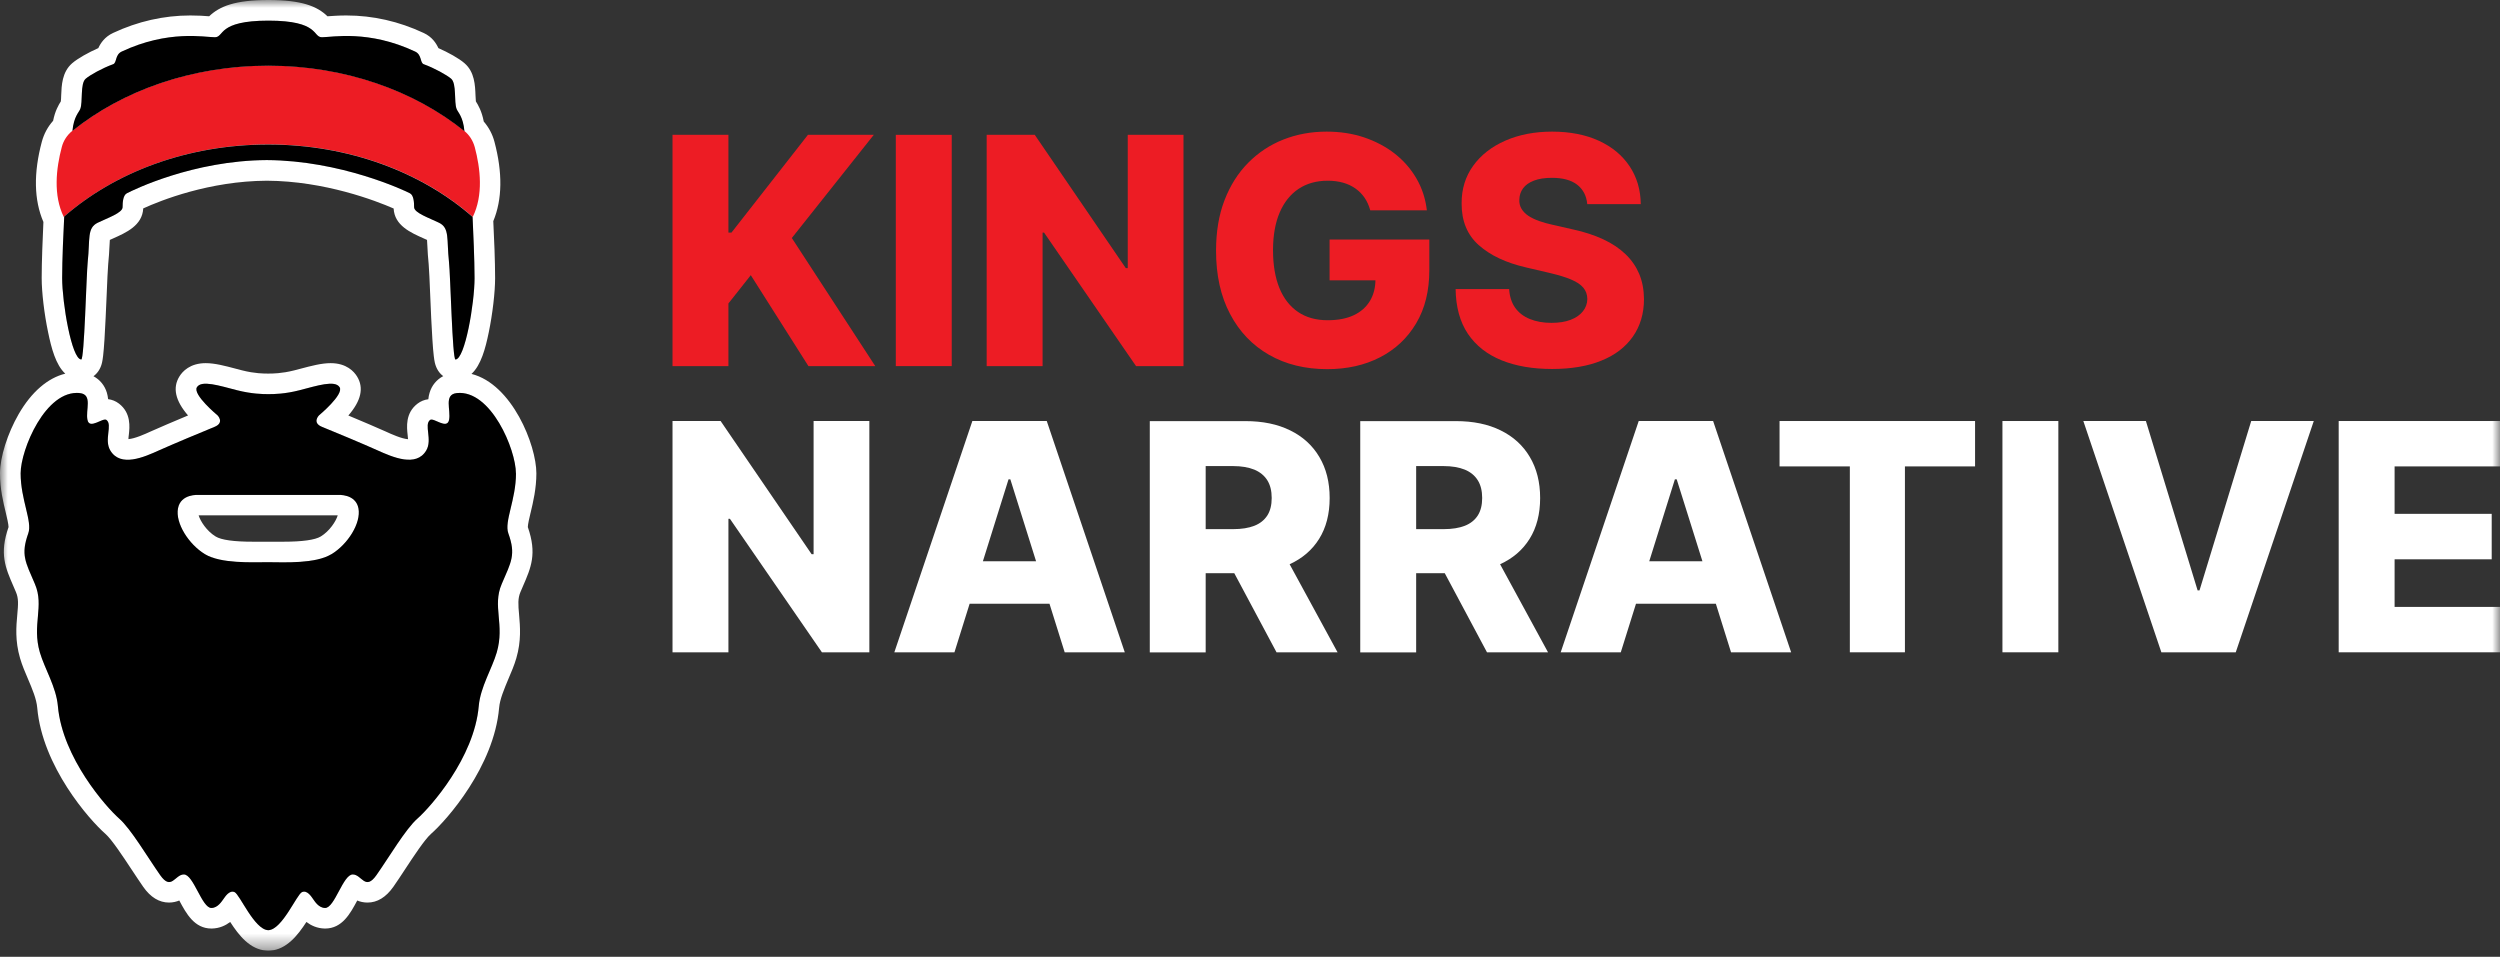 <svg width="162" height="62" viewBox="0 0 162 62" fill="none" xmlns="http://www.w3.org/2000/svg">
<rect x="0" y="0" width="162" height="62" fill="#333333" stroke="none"/>
<g clip-path="url(#clip0_106_2534)">
<path d="M43.579 23.724V8.737H47.202V15.072H47.399L52.354 8.737H56.621L51.31 15.423L56.717 23.724H52.386L48.651 17.831L47.202 19.664V23.724H43.579Z" fill="#ED1C24"/>
<path d="M61.672 8.737H58.049V23.724H61.672V8.737Z" fill="#ED1C24"/>
<path d="M76.69 8.737V23.724H73.616L67.655 15.072H67.559V23.724H63.936V8.737H67.053L72.95 17.373H73.078V8.737H76.69Z" fill="#ED1C24"/>
<mask id="mask0_106_2534" style="mask-type:luminance" maskUnits="userSpaceOnUse" x="0" y="0" width="162" height="62">
<path d="M162 0H0V61.608H162V0Z" fill="white"/>
</mask>
<g mask="url(#mask0_106_2534)">
<path d="M88.794 13.633C88.709 13.324 88.587 13.052 88.427 12.818C88.267 12.584 88.07 12.381 87.835 12.216C87.601 12.051 87.335 11.923 87.031 11.838C86.727 11.752 86.397 11.71 86.035 11.71C85.31 11.71 84.681 11.886 84.149 12.237C83.621 12.589 83.211 13.1 82.923 13.772C82.636 14.443 82.492 15.258 82.492 16.212C82.492 17.165 82.63 17.991 82.907 18.668C83.184 19.344 83.589 19.861 84.117 20.218C84.644 20.575 85.283 20.751 86.035 20.751C86.701 20.751 87.26 20.644 87.723 20.426C88.187 20.207 88.533 19.898 88.773 19.499C89.013 19.099 89.13 18.63 89.13 18.087L89.801 18.167H86.157V15.524H92.62V17.506C92.62 18.849 92.337 19.994 91.767 20.953C91.197 21.912 90.419 22.642 89.423 23.154C88.432 23.665 87.292 23.921 86.003 23.921C84.575 23.921 83.318 23.612 82.236 22.994C81.155 22.376 80.308 21.491 79.706 20.34C79.098 19.19 78.8 17.826 78.8 16.249C78.8 15.018 78.981 13.926 79.349 12.973C79.716 12.019 80.228 11.209 80.883 10.549C81.538 9.888 82.3 9.382 83.168 9.041C84.031 8.7 84.969 8.529 85.965 8.529C86.834 8.529 87.644 8.652 88.389 8.902C89.135 9.153 89.801 9.504 90.382 9.957C90.957 10.41 91.431 10.948 91.788 11.571C92.151 12.195 92.374 12.882 92.46 13.628H88.794V13.633Z" fill="#ED1C24"/>
<path d="M102.854 13.228C102.806 12.69 102.587 12.275 102.204 11.971C101.82 11.673 101.277 11.523 100.568 11.523C100.099 11.523 99.71 11.582 99.396 11.705C99.082 11.827 98.847 11.992 98.693 12.205C98.538 12.418 98.458 12.658 98.453 12.935C98.442 13.159 98.49 13.356 98.592 13.527C98.693 13.697 98.837 13.846 99.028 13.979C99.22 14.107 99.455 14.219 99.726 14.32C99.998 14.416 100.307 14.502 100.648 14.576L101.937 14.869C102.678 15.029 103.333 15.247 103.903 15.514C104.473 15.78 104.947 16.1 105.336 16.473C105.725 16.846 106.018 17.272 106.221 17.751C106.423 18.236 106.524 18.774 106.53 19.376C106.53 20.325 106.285 21.134 105.81 21.811C105.336 22.488 104.66 23.01 103.775 23.367C102.891 23.729 101.82 23.91 100.573 23.91C99.327 23.91 98.229 23.724 97.297 23.345C96.365 22.967 95.64 22.397 95.123 21.635C94.607 20.868 94.34 19.898 94.324 18.732H97.792C97.824 19.216 97.952 19.616 98.181 19.941C98.41 20.261 98.725 20.506 99.13 20.671C99.535 20.836 99.998 20.921 100.531 20.921C101.021 20.921 101.436 20.857 101.777 20.724C102.124 20.591 102.385 20.41 102.571 20.175C102.758 19.941 102.854 19.675 102.859 19.371C102.854 19.089 102.768 18.843 102.598 18.641C102.427 18.439 102.166 18.263 101.809 18.114C101.458 17.964 101.005 17.826 100.462 17.698L98.895 17.331C97.595 17.032 96.578 16.553 95.827 15.887C95.075 15.221 94.708 14.32 94.713 13.18C94.708 12.253 94.958 11.444 95.459 10.746C95.96 10.048 96.658 9.504 97.542 9.115C98.432 8.726 99.444 8.529 100.579 8.529C101.714 8.529 102.747 8.726 103.605 9.121C104.463 9.515 105.123 10.064 105.597 10.772C106.071 11.481 106.311 12.301 106.322 13.228H102.854Z" fill="#ED1C24"/>
<path d="M56.334 27.282V42.269H53.26L47.298 33.617H47.202V42.269H43.579V27.282H46.696L52.594 35.913H52.721V27.282H56.334Z" fill="white"/>
<path d="M68.992 42.269H72.886L67.83 27.282H63.009L57.953 42.269H61.848L62.833 39.12H68.006L68.992 42.269ZM63.691 36.371L65.353 31.06H65.47L67.138 36.371H63.691Z" fill="white"/>
<path d="M82.721 42.269H86.674L83.568 36.563C84.394 36.185 85.033 35.636 85.48 34.917C85.933 34.192 86.162 33.308 86.162 32.274C86.162 31.241 85.939 30.362 85.496 29.616C85.054 28.865 84.42 28.289 83.605 27.89C82.785 27.485 81.82 27.288 80.696 27.288H74.506V42.274H78.128V37.144H79.982L82.721 42.274V42.269ZM78.123 30.202H79.908C80.451 30.202 80.904 30.282 81.277 30.431C81.644 30.585 81.927 30.814 82.119 31.118C82.311 31.422 82.406 31.805 82.406 32.269C82.406 32.732 82.311 33.111 82.119 33.409C81.927 33.702 81.65 33.926 81.282 34.07C80.915 34.214 80.457 34.288 79.913 34.288H78.128V30.207L78.123 30.202Z" fill="white"/>
<path d="M96.359 42.269H100.312L97.206 36.563C98.032 36.185 98.671 35.636 99.119 34.917C99.572 34.192 99.801 33.308 99.801 32.274C99.801 31.241 99.577 30.362 99.135 29.616C98.693 28.865 98.059 28.289 97.244 27.89C96.429 27.485 95.459 27.288 94.335 27.288H88.144V42.274H91.767V37.144H93.621L96.359 42.274V42.269ZM91.762 30.202H93.546C94.09 30.202 94.543 30.282 94.916 30.431C95.288 30.585 95.566 30.814 95.757 31.118C95.949 31.422 96.045 31.805 96.045 32.269C96.045 32.732 95.949 33.111 95.757 33.409C95.566 33.702 95.288 33.926 94.921 34.07C94.553 34.214 94.095 34.288 93.552 34.288H91.767V30.207L91.762 30.202Z" fill="white"/>
<path d="M112.171 42.269H116.066L111.01 27.282H106.189L101.133 42.269H105.027L106.013 39.12H111.186L112.171 42.269ZM106.871 36.371L108.533 31.06H108.65L110.318 36.371H106.871Z" fill="white"/>
<path d="M115.315 30.223V27.282H127.984V30.223H123.439V42.269H119.87V30.223H115.315Z" fill="white"/>
<path d="M133.381 27.282H129.758V42.269H133.381V27.282Z" fill="white"/>
<path d="M139.054 27.282L142.405 38.257H142.528L145.879 27.282H149.933L144.877 42.269H140.056L135 27.282H139.054Z" fill="white"/>
<path d="M151.547 42.269V27.282H162V30.223H155.17V33.297H161.462V36.243H155.17V39.328H162V42.269H151.547Z" fill="white"/>
<path d="M34.384 33.223C34.549 32.525 34.757 31.662 34.757 30.671C34.757 28.843 33.185 24.896 30.553 24.23C31.172 23.66 31.459 22.573 31.672 21.534C31.917 20.346 32.083 18.934 32.083 18.023C32.083 16.952 32.019 15.365 31.965 14.331C32.551 12.919 32.573 11.188 32.04 9.185C31.912 8.695 31.672 8.252 31.347 7.874C31.219 7.198 30.985 6.809 30.836 6.569C30.825 6.468 30.82 6.313 30.814 6.201C30.788 5.519 30.756 4.667 30.106 4.102C29.738 3.777 29.035 3.394 28.407 3.117C28.263 2.797 27.996 2.387 27.453 2.136C25.849 1.385 24.166 1.002 22.445 1.002C21.944 1.002 21.534 1.034 21.22 1.055C20.559 0.41 19.563 0 17.394 0C15.226 0 14.23 0.41 13.553 1.055C13.244 1.028 12.834 1.002 12.333 1.002C10.613 1.002 8.929 1.385 7.325 2.136C6.787 2.387 6.516 2.797 6.372 3.117C5.743 3.394 5.04 3.783 4.672 4.102C4.022 4.672 3.99 5.519 3.964 6.201C3.964 6.313 3.953 6.473 3.942 6.569C3.799 6.798 3.569 7.182 3.442 7.826C3.095 8.215 2.85 8.673 2.712 9.179C2.168 11.214 2.2 12.962 2.813 14.384C2.765 15.423 2.701 16.968 2.701 18.018C2.701 18.929 2.866 20.335 3.117 21.529C3.33 22.562 3.612 23.644 4.23 24.214C3.095 24.491 2.04 25.396 1.209 26.835C0.49 28.081 0 29.621 0 30.665C0 31.71 0.208 32.519 0.373 33.217C0.453 33.542 0.554 33.984 0.554 34.155C-0.048 35.881 0.341 36.771 0.874 37.996C0.927 38.113 0.98 38.236 1.034 38.369C1.209 38.774 1.183 39.152 1.119 39.845C1.05 40.591 0.97 41.523 1.3 42.652C1.433 43.111 1.63 43.569 1.817 44.005C2.088 44.639 2.365 45.295 2.413 45.865C2.744 49.669 5.791 53.126 6.835 54.037C7.245 54.4 7.975 55.508 8.513 56.323C8.785 56.733 9.041 57.122 9.281 57.468C9.755 58.145 10.319 58.486 10.953 58.486C11.209 58.486 11.433 58.427 11.619 58.353C11.625 58.363 11.63 58.374 11.635 58.385C12.062 59.178 12.589 60.169 13.697 60.169H13.729C14.23 60.159 14.624 59.967 14.917 59.743C15.487 60.627 16.201 61.523 17.261 61.602C17.293 61.602 17.32 61.602 17.352 61.608H17.363H17.384H17.421C17.453 61.608 17.48 61.608 17.512 61.602C18.567 61.523 19.28 60.627 19.856 59.743C20.149 59.967 20.543 60.159 21.044 60.169H21.055H21.07C22.179 60.169 22.706 59.178 23.132 58.385C23.137 58.374 23.143 58.363 23.148 58.353C23.335 58.432 23.558 58.486 23.814 58.486C24.448 58.486 25.008 58.145 25.487 57.468C25.727 57.122 25.988 56.733 26.254 56.323C26.787 55.513 27.517 54.4 27.927 54.037C28.966 53.126 32.013 49.669 32.343 45.865C32.392 45.3 32.674 44.645 32.94 44.005C33.127 43.569 33.324 43.111 33.457 42.652C33.787 41.523 33.702 40.591 33.638 39.845C33.574 39.157 33.553 38.774 33.723 38.369C33.782 38.236 33.835 38.113 33.883 37.996C34.416 36.771 34.805 35.881 34.203 34.155C34.203 33.984 34.304 33.542 34.384 33.217M21.481 35.908C21.395 35.961 21.299 36.004 21.198 36.046C21.299 36.004 21.39 35.956 21.481 35.908ZM22.786 56.674C22.786 56.674 22.754 56.674 22.733 56.685C22.749 56.68 22.77 56.68 22.786 56.674ZM22.669 56.722C22.669 56.722 22.637 56.738 22.615 56.754C22.631 56.738 22.647 56.733 22.669 56.722ZM22.552 56.818C22.552 56.818 22.52 56.845 22.504 56.861C22.52 56.845 22.535 56.834 22.552 56.818ZM22.434 56.952C22.434 56.952 22.408 56.983 22.397 56.999C22.408 56.983 22.424 56.968 22.434 56.952ZM22.061 57.548C22.045 57.575 22.035 57.601 22.019 57.633C22.035 57.607 22.051 57.58 22.061 57.548ZM21.806 58.028C21.784 58.07 21.758 58.113 21.736 58.15C21.758 58.108 21.784 58.07 21.806 58.028ZM21.683 58.235C21.662 58.267 21.646 58.305 21.625 58.337C21.646 58.305 21.662 58.273 21.683 58.235ZM21.577 58.411C21.555 58.443 21.539 58.47 21.518 58.502C21.539 58.475 21.555 58.443 21.577 58.411ZM12.253 56.861C12.253 56.861 12.216 56.824 12.2 56.808C12.216 56.824 12.237 56.84 12.253 56.861ZM12.142 56.754C12.142 56.754 12.104 56.733 12.088 56.722C12.11 56.733 12.126 56.744 12.142 56.754ZM12.024 56.685C12.024 56.685 11.987 56.68 11.971 56.674C11.987 56.674 12.008 56.674 12.024 56.685ZM26.563 12.53C26.803 12.653 26.835 13.085 26.835 13.441C26.851 13.804 27.805 14.129 28.444 14.438C29.152 14.779 28.934 15.487 29.094 16.974C29.115 17.155 29.131 17.544 29.158 18.034C29.136 17.538 29.115 17.155 29.094 16.974C28.934 15.487 29.152 14.784 28.444 14.438C27.805 14.129 26.851 13.804 26.835 13.441C26.835 13.079 26.803 12.653 26.563 12.53ZM29.094 27.208C29.232 26.563 28.732 25.556 29.595 25.466C29.658 25.46 29.717 25.455 29.781 25.455C29.781 25.455 29.786 25.455 29.792 25.455C29.728 25.455 29.664 25.455 29.595 25.466C28.732 25.556 29.227 26.563 29.094 27.208ZM27.863 27.208C27.879 27.197 27.895 27.192 27.911 27.186C27.895 27.186 27.879 27.197 27.863 27.208ZM17.799 35.103C17.661 35.103 17.533 35.103 17.41 35.103H17.363C17.24 35.103 17.107 35.103 16.963 35.103C16.787 35.103 16.601 35.103 16.398 35.103C15.157 35.103 14.336 34.991 13.969 34.762C13.393 34.411 12.983 33.771 12.871 33.393H21.886C21.774 33.771 21.363 34.411 20.788 34.762C20.421 34.986 19.6 35.103 18.359 35.103C18.162 35.103 17.975 35.103 17.799 35.103ZM18.082 36.435C18.007 36.435 17.938 36.435 17.863 36.435C17.933 36.435 18.007 36.435 18.082 36.435ZM12.189 26.92C11.321 27.282 10.287 27.725 9.776 27.954C9.408 28.124 8.732 28.428 8.322 28.454C8.322 28.364 8.338 28.252 8.348 28.172C8.402 27.682 8.508 26.766 7.709 26.153C7.501 25.993 7.261 25.897 7.006 25.865C6.99 25.727 6.968 25.588 6.926 25.45C6.782 24.97 6.473 24.603 6.057 24.379C6.302 24.198 6.516 23.915 6.611 23.5C6.638 23.383 6.659 23.244 6.681 23.063C6.713 22.807 6.739 22.45 6.771 21.982C6.825 21.15 6.867 20.09 6.91 19.152C6.947 18.279 6.984 17.373 7.011 17.117C7.059 16.68 7.075 16.308 7.091 16.009C7.096 15.855 7.107 15.679 7.118 15.546C7.182 15.514 7.251 15.487 7.32 15.455C8.167 15.077 9.227 14.614 9.281 13.505C10.41 12.989 13.553 11.731 17.293 11.71C21.044 11.731 24.352 13.005 25.508 13.511C25.562 14.614 26.616 15.077 27.469 15.455C27.538 15.487 27.607 15.514 27.671 15.546C27.682 15.679 27.693 15.855 27.698 16.009C27.714 16.308 27.73 16.68 27.778 17.117C27.805 17.373 27.842 18.273 27.879 19.152C27.916 20.09 27.964 21.15 28.018 21.982C28.049 22.456 28.076 22.807 28.108 23.063C28.129 23.244 28.151 23.383 28.177 23.5C28.273 23.91 28.476 24.192 28.721 24.373C28.295 24.597 27.98 24.97 27.836 25.455C27.794 25.593 27.767 25.737 27.756 25.871C27.501 25.902 27.261 25.998 27.053 26.158C26.254 26.771 26.361 27.687 26.414 28.177C26.425 28.263 26.435 28.375 26.441 28.46C26.03 28.433 25.354 28.129 24.986 27.959C24.48 27.73 23.441 27.288 22.573 26.925C23.404 25.966 23.59 25.13 23.137 24.395C22.94 24.075 22.456 23.532 21.427 23.532C20.836 23.532 20.175 23.708 19.472 23.894C19.334 23.931 19.201 23.969 19.062 24.001C18.241 24.208 17.655 24.208 17.378 24.208C17.101 24.208 16.515 24.208 15.695 24.001C15.556 23.963 15.418 23.931 15.285 23.894C14.582 23.708 13.921 23.532 13.329 23.532C12.307 23.532 11.822 24.075 11.625 24.395C11.172 25.13 11.358 25.966 12.189 26.925M19.392 25.285C19.483 25.263 19.573 25.237 19.664 25.215C19.573 25.242 19.483 25.263 19.392 25.285ZM21.401 24.864C21.401 24.864 21.422 24.864 21.433 24.864C21.443 24.864 21.449 24.864 21.459 24.864C21.438 24.864 21.422 24.864 21.406 24.864M21.593 24.869C21.593 24.869 21.614 24.869 21.625 24.869C21.614 24.869 21.603 24.869 21.593 24.869ZM21.768 24.906C21.768 24.906 21.79 24.917 21.8 24.922C21.79 24.922 21.779 24.912 21.768 24.906ZM21.891 24.97C21.891 24.97 21.912 24.986 21.923 24.991C21.912 24.981 21.901 24.976 21.891 24.97ZM20.964 24.906C20.964 24.906 20.996 24.901 21.012 24.896C20.996 24.896 20.98 24.901 20.964 24.906ZM21.209 24.869C21.209 24.869 21.241 24.869 21.257 24.869C21.241 24.869 21.225 24.869 21.209 24.869ZM20.479 25.008C20.479 25.008 20.522 24.997 20.543 24.991C20.522 24.997 20.5 25.002 20.479 25.008ZM20.245 25.066C20.245 25.066 20.218 25.071 20.202 25.077C20.218 25.077 20.229 25.066 20.245 25.066ZM19.978 25.13C19.936 25.141 19.888 25.151 19.845 25.167C19.888 25.157 19.936 25.146 19.978 25.13ZM12.871 24.97C12.871 24.97 12.85 24.986 12.839 24.991C12.85 24.981 12.861 24.976 12.871 24.97ZM13.329 24.858C13.329 24.858 13.351 24.858 13.361 24.858C13.34 24.858 13.324 24.858 13.308 24.858C13.319 24.858 13.324 24.858 13.329 24.858ZM13.164 24.869C13.164 24.869 13.143 24.869 13.132 24.869C13.143 24.869 13.154 24.869 13.164 24.869ZM12.994 24.906C12.994 24.906 12.973 24.917 12.962 24.922C12.973 24.922 12.983 24.912 12.994 24.906ZM15.365 25.285C15.274 25.263 15.189 25.242 15.104 25.215C15.189 25.237 15.279 25.263 15.365 25.285ZM14.89 25.162C14.853 25.151 14.821 25.141 14.784 25.135C14.821 25.146 14.853 25.151 14.89 25.162ZM14.55 25.071C14.55 25.071 14.528 25.066 14.518 25.061C14.528 25.061 14.539 25.066 14.55 25.071ZM14.278 25.002C14.278 25.002 14.235 24.991 14.214 24.986C14.235 24.986 14.257 24.997 14.278 25.002ZM14.043 24.954C14.043 24.954 13.995 24.944 13.969 24.938C13.995 24.938 14.017 24.949 14.043 24.954ZM13.798 24.906C13.798 24.906 13.766 24.901 13.75 24.896C13.766 24.896 13.782 24.901 13.798 24.906ZM13.548 24.869C13.548 24.869 13.516 24.869 13.5 24.869C13.516 24.869 13.532 24.869 13.548 24.869ZM11.577 32.78C11.577 32.78 11.587 32.748 11.593 32.732C11.587 32.748 11.582 32.759 11.577 32.78ZM11.635 32.642C11.635 32.642 11.651 32.61 11.662 32.594C11.651 32.61 11.646 32.626 11.635 32.642ZM11.71 32.525C11.71 32.525 11.731 32.498 11.742 32.482C11.731 32.493 11.721 32.509 11.71 32.525ZM11.8 32.418C11.8 32.418 11.822 32.397 11.832 32.386C11.822 32.397 11.811 32.407 11.8 32.418ZM11.912 32.322C11.912 32.322 11.923 32.312 11.928 32.312C11.923 32.312 11.918 32.322 11.912 32.322ZM12.03 32.242C12.03 32.242 12.051 32.232 12.062 32.226C12.051 32.232 12.04 32.237 12.03 32.242ZM12.136 32.189C12.136 32.189 12.163 32.178 12.179 32.173C12.163 32.173 12.152 32.184 12.136 32.189ZM12.248 32.152C12.248 32.152 12.275 32.141 12.291 32.136C12.28 32.136 12.264 32.146 12.248 32.152ZM12.355 32.12C12.355 32.12 12.381 32.114 12.392 32.109C12.381 32.109 12.365 32.114 12.355 32.12ZM12.472 32.093C12.472 32.093 12.488 32.093 12.498 32.093C12.488 32.093 12.482 32.093 12.472 32.093ZM12.589 32.077C12.589 32.077 12.605 32.077 12.61 32.077C12.605 32.077 12.594 32.077 12.589 32.077ZM12.669 32.072C12.669 32.072 12.685 32.072 12.695 32.072C12.685 32.072 12.68 32.072 12.669 32.072ZM12.743 32.066C12.743 32.066 12.759 32.066 12.765 32.066C12.759 32.066 12.749 32.066 12.743 32.066ZM12.797 32.066C12.797 32.066 12.823 32.066 12.834 32.066C12.823 32.066 12.813 32.066 12.797 32.066ZM12.845 32.066H12.861C12.861 32.066 12.85 32.066 12.845 32.066ZM25.114 29.461C25.061 29.44 25.013 29.419 24.959 29.397C25.008 29.419 25.061 29.44 25.114 29.461ZM24.645 29.264C24.576 29.232 24.507 29.2 24.443 29.174C24.507 29.206 24.576 29.232 24.645 29.264ZM26.441 29.786C26.387 29.786 26.339 29.786 26.286 29.776C26.339 29.781 26.387 29.786 26.441 29.786ZM25.951 29.722C25.871 29.706 25.785 29.685 25.705 29.664C25.791 29.685 25.871 29.706 25.951 29.722ZM25.684 29.658C25.61 29.637 25.53 29.61 25.455 29.589C25.53 29.616 25.61 29.637 25.684 29.658ZM25.37 29.557C25.317 29.536 25.263 29.52 25.205 29.499C25.258 29.52 25.311 29.541 25.37 29.557ZM26.798 29.76C26.798 29.76 26.76 29.765 26.744 29.765C26.766 29.765 26.782 29.765 26.798 29.76ZM26.611 29.781C26.611 29.781 26.569 29.781 26.542 29.781C26.563 29.781 26.584 29.781 26.611 29.781ZM26.989 29.706C26.989 29.706 26.979 29.706 26.973 29.712C26.973 29.712 26.984 29.712 26.989 29.706ZM27.49 29.36C27.49 29.36 27.463 29.392 27.448 29.408C27.463 29.392 27.48 29.381 27.49 29.36ZM27.352 29.499C27.352 29.499 27.314 29.525 27.298 29.541C27.314 29.525 27.336 29.515 27.352 29.499ZM27.192 29.61C27.192 29.61 27.16 29.632 27.144 29.637C27.16 29.627 27.176 29.616 27.192 29.61ZM27.948 27.181H27.959C27.948 27.181 27.932 27.181 27.922 27.181C27.932 27.181 27.938 27.181 27.948 27.181ZM28.151 27.229C28.151 27.229 28.14 27.229 28.135 27.224C28.135 27.224 28.145 27.224 28.151 27.229ZM28.044 27.197C28.044 27.197 28.028 27.197 28.023 27.197C28.034 27.197 28.039 27.197 28.044 27.197ZM29.04 27.346C29.04 27.346 29.019 27.384 29.003 27.394C29.019 27.384 29.03 27.362 29.04 27.346ZM28.977 27.416C28.977 27.416 28.95 27.437 28.934 27.442C28.95 27.437 28.966 27.426 28.977 27.416ZM28.897 27.448C28.897 27.448 28.865 27.453 28.843 27.453C28.865 27.453 28.881 27.453 28.897 27.448ZM28.811 27.458C28.811 27.458 28.763 27.458 28.737 27.448C28.763 27.448 28.785 27.453 28.811 27.458ZM28.71 27.448C28.678 27.442 28.641 27.431 28.604 27.421C28.641 27.431 28.673 27.442 28.71 27.448ZM28.577 27.405C28.55 27.394 28.524 27.384 28.492 27.373C28.518 27.384 28.545 27.394 28.577 27.405ZM28.449 27.357C28.449 27.357 28.401 27.336 28.375 27.325C28.396 27.336 28.422 27.346 28.449 27.357ZM28.289 27.288C28.289 27.288 28.257 27.272 28.241 27.266C28.257 27.272 28.273 27.282 28.289 27.288ZM29.461 23.127C29.461 23.127 29.461 23.148 29.467 23.164C29.467 23.154 29.467 23.143 29.461 23.127ZM29.477 23.207C29.477 23.207 29.477 23.228 29.483 23.239C29.483 23.228 29.483 23.217 29.477 23.207ZM29.493 23.26C29.493 23.26 29.499 23.276 29.504 23.281C29.504 23.281 29.499 23.265 29.493 23.26ZM29.515 23.292C29.515 23.292 29.52 23.297 29.525 23.297C29.525 23.297 29.52 23.292 29.515 23.292ZM30.628 14.059C30.628 14.059 30.628 14.059 30.633 14.065C30.633 14.065 30.633 14.065 30.628 14.059ZM29.451 23.063C29.451 23.063 29.451 23.052 29.451 23.042C29.451 23.047 29.451 23.058 29.451 23.063ZM29.435 22.935C29.435 22.935 29.435 22.919 29.435 22.908C29.435 22.919 29.435 22.924 29.435 22.935ZM29.419 22.791C29.419 22.791 29.419 22.754 29.413 22.738C29.413 22.754 29.413 22.775 29.419 22.791ZM29.355 22.008C29.355 22.008 29.355 21.965 29.355 21.944C29.355 21.965 29.355 21.987 29.355 22.008ZM29.323 21.529C29.323 21.497 29.323 21.459 29.317 21.427C29.317 21.459 29.317 21.497 29.323 21.529ZM29.312 21.268C29.312 21.268 29.312 21.236 29.312 21.22C29.312 21.236 29.312 21.252 29.312 21.268ZM29.275 20.532C29.275 20.442 29.264 20.346 29.264 20.25C29.264 20.346 29.275 20.436 29.275 20.532ZM29.259 20.181C29.259 20.181 29.259 20.149 29.259 20.133C29.259 20.149 29.259 20.165 29.259 20.181ZM26.393 3.117C26.558 3.186 26.728 3.255 26.899 3.335C26.728 3.255 26.558 3.181 26.393 3.117ZM29.206 19.03C29.19 18.705 29.179 18.396 29.168 18.119C29.179 18.396 29.195 18.705 29.206 19.03ZM5.285 23.281C5.285 23.281 5.29 23.265 5.296 23.255C5.296 23.265 5.29 23.276 5.285 23.281ZM5.301 23.239C5.301 23.239 5.306 23.212 5.312 23.196C5.312 23.212 5.306 23.228 5.301 23.239ZM5.322 23.164C5.322 23.164 5.328 23.127 5.333 23.106C5.333 23.127 5.328 23.148 5.322 23.164ZM5.338 23.063C5.338 23.063 5.344 23.01 5.349 22.978C5.349 23.004 5.344 23.036 5.338 23.063ZM5.354 22.94C5.354 22.94 5.36 22.882 5.365 22.855C5.365 22.882 5.36 22.914 5.354 22.94ZM5.37 22.791C5.37 22.749 5.381 22.701 5.386 22.653C5.386 22.701 5.375 22.749 5.37 22.791ZM5.386 22.621C5.386 22.578 5.391 22.535 5.397 22.493C5.397 22.535 5.391 22.584 5.386 22.621ZM5.407 22.434C5.407 22.397 5.413 22.354 5.418 22.312C5.418 22.354 5.413 22.392 5.407 22.434ZM5.418 22.227C5.418 22.184 5.423 22.136 5.429 22.093C5.429 22.136 5.423 22.184 5.418 22.227ZM5.434 22.008C5.45 21.795 5.461 21.571 5.471 21.331C5.461 21.571 5.445 21.795 5.434 22.008ZM5.477 21.268C5.477 21.268 5.477 21.225 5.477 21.204C5.477 21.225 5.477 21.246 5.477 21.268ZM5.53 20.186C5.53 20.186 5.53 20.17 5.53 20.159C5.53 20.17 5.53 20.175 5.53 20.186ZM5.642 17.688C5.642 17.688 5.642 17.682 5.642 17.677C5.642 17.677 5.642 17.682 5.642 17.688ZM5.706 27.32C5.69 27.288 5.674 27.256 5.669 27.208C5.679 27.25 5.69 27.288 5.706 27.32ZM6.521 27.266C6.521 27.266 6.484 27.282 6.468 27.288C6.489 27.277 6.505 27.272 6.521 27.266ZM6.388 27.325C6.388 27.325 6.334 27.346 6.308 27.357C6.334 27.346 6.361 27.336 6.388 27.325ZM6.025 27.448C6.025 27.448 5.978 27.453 5.951 27.458C5.972 27.458 5.999 27.458 6.025 27.448ZM5.919 27.458C5.919 27.458 5.882 27.458 5.866 27.453C5.882 27.453 5.903 27.458 5.919 27.458ZM5.834 27.437C5.834 27.437 5.802 27.421 5.786 27.41C5.802 27.421 5.812 27.431 5.834 27.437ZM5.759 27.394C5.759 27.394 5.732 27.362 5.722 27.346C5.732 27.362 5.748 27.384 5.759 27.394ZM6.739 27.192C6.739 27.192 6.723 27.192 6.713 27.192C6.723 27.192 6.729 27.192 6.739 27.192ZM6.627 27.224C6.627 27.224 6.617 27.229 6.606 27.234C6.611 27.234 6.622 27.229 6.627 27.224ZM6.814 27.181C6.814 27.181 6.83 27.181 6.835 27.181C6.825 27.181 6.814 27.181 6.798 27.181H6.809M6.899 27.208C6.899 27.208 6.873 27.192 6.851 27.186C6.867 27.186 6.883 27.197 6.899 27.208ZM7.618 29.642C7.618 29.642 7.586 29.621 7.57 29.616C7.586 29.627 7.602 29.637 7.618 29.642ZM7.464 29.541C7.464 29.541 7.432 29.515 7.416 29.499C7.432 29.515 7.448 29.525 7.464 29.541ZM7.315 29.408C7.315 29.408 7.288 29.381 7.272 29.36C7.288 29.376 7.299 29.392 7.315 29.408ZM7.784 29.717C7.784 29.717 7.778 29.717 7.773 29.717C7.773 29.717 7.778 29.717 7.784 29.717ZM8.215 29.786C8.215 29.786 8.172 29.786 8.151 29.786C8.172 29.786 8.194 29.786 8.215 29.786ZM8.018 29.77C8.018 29.77 7.981 29.77 7.959 29.765C7.975 29.765 7.997 29.77 8.018 29.77ZM9.797 29.397C9.744 29.419 9.696 29.44 9.643 29.461C9.696 29.44 9.749 29.419 9.797 29.397ZM9.552 29.499C9.499 29.52 9.44 29.541 9.387 29.557C9.44 29.536 9.499 29.515 9.552 29.499ZM9.302 29.589C9.227 29.616 9.147 29.637 9.073 29.664C9.153 29.642 9.227 29.616 9.302 29.589ZM8.476 29.776C8.423 29.781 8.375 29.786 8.322 29.786C8.37 29.786 8.423 29.786 8.476 29.776ZM10.325 29.168C11.081 28.827 13.202 27.932 13.889 27.661C14.576 27.384 14.097 26.904 14.097 26.904C14.097 26.904 12.472 25.556 12.759 25.087C12.466 25.562 14.097 26.904 14.097 26.904C14.097 26.904 14.576 27.384 13.889 27.661C13.202 27.932 11.081 28.822 10.325 29.168ZM10.048 29.291C9.994 29.312 9.941 29.339 9.883 29.36C9.936 29.339 9.994 29.312 10.048 29.291ZM13.559 36.046C13.463 36.004 13.367 35.956 13.282 35.908C13.367 35.961 13.463 36.004 13.559 36.046ZM14.289 36.27C14.171 36.243 14.054 36.217 13.947 36.185C14.059 36.217 14.171 36.243 14.289 36.27ZM13.931 36.185C13.825 36.153 13.729 36.121 13.633 36.078C13.729 36.115 13.825 36.153 13.931 36.185ZM14.672 57.996C14.672 57.996 14.651 58.017 14.64 58.033C14.651 58.022 14.661 58.012 14.672 57.996ZM14.598 58.086C14.598 58.086 14.582 58.108 14.571 58.118C14.576 58.108 14.587 58.097 14.598 58.086ZM14.534 58.177C14.534 58.177 14.502 58.225 14.486 58.241C14.502 58.225 14.512 58.198 14.534 58.177ZM14.747 36.35C14.869 36.366 14.992 36.377 15.12 36.392C14.997 36.382 14.869 36.371 14.747 36.35ZM15.082 57.783C15.082 57.783 15.072 57.783 15.066 57.783C15.066 57.783 15.077 57.783 15.082 57.783ZM14.954 57.793C14.954 57.793 14.944 57.793 14.944 57.798C14.944 57.798 14.949 57.798 14.954 57.793ZM14.853 57.841C14.853 57.841 14.832 57.857 14.821 57.862C14.832 57.852 14.842 57.846 14.853 57.841ZM14.757 57.916C14.757 57.916 14.736 57.937 14.725 57.948C14.736 57.937 14.747 57.926 14.757 57.916ZM15.961 36.435C15.839 36.435 15.716 36.43 15.588 36.424C15.711 36.43 15.839 36.435 15.961 36.435ZM17.155 36.43C17.08 36.43 17.006 36.43 16.926 36.43C17.006 36.43 17.085 36.43 17.155 36.43ZM19.696 57.777C19.696 57.777 19.685 57.777 19.68 57.777C19.68 57.777 19.691 57.777 19.696 57.777ZM19.643 36.387C19.77 36.377 19.893 36.366 20.016 36.344C19.893 36.361 19.765 36.371 19.643 36.387ZM20.037 57.948C20.037 57.948 20.016 57.926 20 57.916C20.01 57.926 20.021 57.937 20.037 57.948ZM19.941 57.868C19.941 57.868 19.92 57.852 19.909 57.846C19.92 57.852 19.93 57.862 19.941 57.868ZM19.819 57.798C19.819 57.798 19.808 57.798 19.808 57.793C19.808 57.793 19.819 57.793 19.819 57.798ZM20.048 36.344C20.159 36.328 20.271 36.313 20.378 36.291C20.271 36.313 20.159 36.334 20.048 36.344ZM20.815 36.19C20.703 36.222 20.591 36.249 20.474 36.275C20.591 36.249 20.708 36.222 20.815 36.19ZM21.129 36.078C21.033 36.115 20.932 36.153 20.831 36.185C20.932 36.153 21.033 36.121 21.129 36.078ZM21.928 32.066C21.928 32.066 21.95 32.066 21.965 32.066C21.95 32.066 21.939 32.066 21.928 32.066ZM21.997 32.066C21.997 32.066 22.013 32.066 22.019 32.066C22.008 32.066 22.003 32.066 21.997 32.066ZM22.061 32.066C22.061 32.066 22.077 32.066 22.088 32.066C22.077 32.066 22.067 32.066 22.061 32.066ZM22.152 32.077C22.152 32.077 22.168 32.077 22.173 32.077C22.168 32.077 22.157 32.077 22.152 32.077ZM22.269 32.088C22.269 32.088 22.285 32.088 22.296 32.088C22.285 32.088 22.28 32.088 22.269 32.088ZM22.365 32.109C22.365 32.109 22.392 32.114 22.402 32.12C22.392 32.12 22.376 32.114 22.365 32.109ZM22.472 32.136C22.472 32.136 22.498 32.146 22.514 32.152C22.498 32.152 22.488 32.141 22.472 32.136ZM22.584 32.173C22.584 32.173 22.61 32.184 22.621 32.189C22.61 32.184 22.594 32.178 22.584 32.173ZM22.701 32.226C22.701 32.226 22.722 32.237 22.733 32.242C22.722 32.237 22.711 32.232 22.701 32.226ZM22.834 32.306C22.834 32.306 22.845 32.317 22.85 32.317C22.845 32.317 22.839 32.306 22.834 32.306ZM22.93 32.386C22.93 32.386 22.951 32.407 22.962 32.418C22.951 32.407 22.94 32.397 22.93 32.386ZM23.02 32.482C23.02 32.482 23.042 32.509 23.052 32.525C23.042 32.509 23.031 32.498 23.02 32.482ZM23.1 32.599C23.1 32.599 23.122 32.631 23.127 32.647C23.116 32.631 23.111 32.615 23.1 32.599ZM23.164 32.732C23.164 32.732 23.18 32.764 23.186 32.78C23.18 32.764 23.175 32.748 23.164 32.732ZM29.882 25.466C29.919 25.466 29.957 25.466 29.994 25.471C29.957 25.471 29.919 25.471 29.882 25.466ZM30.079 25.487C30.117 25.492 30.154 25.498 30.186 25.508C30.149 25.498 30.111 25.492 30.079 25.487ZM30.276 25.53C30.308 25.54 30.346 25.546 30.378 25.562C30.346 25.551 30.308 25.54 30.276 25.53ZM30.468 25.593C30.5 25.604 30.538 25.62 30.57 25.631C30.538 25.615 30.506 25.604 30.468 25.593ZM30.841 25.769C30.873 25.785 30.905 25.807 30.932 25.828C30.9 25.807 30.868 25.791 30.841 25.769ZM32.114 27.048C32.136 27.08 32.157 27.117 32.184 27.149C32.162 27.117 32.141 27.08 32.114 27.048ZM32.248 27.25C32.269 27.282 32.29 27.32 32.312 27.352C32.29 27.314 32.269 27.282 32.248 27.25ZM32.914 28.55C32.93 28.588 32.946 28.625 32.956 28.662C32.94 28.625 32.93 28.588 32.914 28.55ZM33.212 29.413C33.223 29.451 33.233 29.483 33.239 29.515C33.228 29.483 33.223 29.445 33.212 29.413ZM33.319 29.818C33.324 29.85 33.334 29.887 33.34 29.919C33.334 29.887 33.324 29.856 33.319 29.818ZM33.388 30.191C33.388 30.223 33.398 30.255 33.398 30.287C33.398 30.255 33.393 30.223 33.388 30.191ZM33.409 30.362C33.409 30.394 33.414 30.426 33.42 30.458C33.42 30.426 33.42 30.394 33.409 30.362ZM32.493 27.671C32.514 27.709 32.53 27.741 32.551 27.778C32.535 27.741 32.514 27.703 32.493 27.671ZM32.61 27.89C32.631 27.927 32.647 27.964 32.663 28.002C32.647 27.964 32.626 27.927 32.61 27.89ZM32.717 28.108C32.732 28.145 32.748 28.183 32.77 28.22C32.754 28.183 32.738 28.145 32.717 28.108ZM32.376 27.458C32.397 27.495 32.418 27.527 32.434 27.565C32.413 27.527 32.397 27.495 32.376 27.458ZM32.045 26.947C32.024 26.915 31.997 26.883 31.976 26.851C32.003 26.883 32.024 26.915 32.045 26.947ZM31.901 26.755C31.875 26.723 31.853 26.691 31.827 26.664C31.853 26.696 31.875 26.728 31.901 26.755ZM31.598 26.398C31.571 26.371 31.544 26.345 31.518 26.313C31.544 26.339 31.571 26.366 31.598 26.398ZM31.188 26.014C31.214 26.036 31.246 26.062 31.273 26.084C31.246 26.057 31.214 26.036 31.188 26.014ZM25.253 2.717C25.103 2.674 24.965 2.637 24.821 2.605C24.96 2.637 25.103 2.674 25.253 2.717ZM24.752 2.589C24.608 2.557 24.469 2.531 24.336 2.504C24.475 2.531 24.613 2.557 24.752 2.589ZM24.251 2.488C24.118 2.467 23.985 2.44 23.851 2.424C23.979 2.44 24.113 2.467 24.251 2.488ZM22.584 2.328C22.498 2.328 22.413 2.328 22.333 2.328C22.376 2.328 22.413 2.328 22.456 2.328C22.498 2.328 22.541 2.328 22.584 2.328ZM21.299 2.381C21.257 2.381 21.209 2.387 21.166 2.392C21.209 2.392 21.252 2.387 21.299 2.381ZM22.227 2.333C22.147 2.333 22.072 2.333 21.997 2.339C22.072 2.339 22.147 2.333 22.227 2.333ZM21.933 2.339C21.843 2.339 21.752 2.349 21.667 2.355C21.752 2.349 21.843 2.344 21.933 2.339ZM21.608 2.36C21.545 2.36 21.481 2.371 21.427 2.376C21.486 2.376 21.545 2.365 21.608 2.36ZM20.996 2.408C20.996 2.408 21.033 2.408 21.049 2.408C21.028 2.408 21.012 2.408 20.996 2.408ZM17.394 1.332C14.065 1.332 14.544 2.413 13.926 2.413C14.544 2.413 14.065 1.337 17.394 1.332ZM13.617 2.392C13.58 2.392 13.532 2.387 13.489 2.381C13.532 2.381 13.575 2.387 13.617 2.392ZM13.793 2.408C13.793 2.408 13.756 2.408 13.74 2.408C13.756 2.408 13.777 2.408 13.793 2.408ZM12.456 2.328C12.376 2.328 12.291 2.328 12.205 2.328C12.248 2.328 12.291 2.328 12.333 2.328C12.376 2.328 12.413 2.328 12.456 2.328ZM13.361 2.371C13.308 2.371 13.25 2.36 13.186 2.36C13.244 2.36 13.303 2.371 13.361 2.371ZM13.116 2.355C13.031 2.349 12.946 2.344 12.85 2.339C12.941 2.339 13.031 2.349 13.116 2.355ZM12.786 2.339C12.711 2.339 12.637 2.333 12.557 2.333C12.637 2.333 12.711 2.333 12.786 2.339ZM4.001 9.526C4.113 9.115 4.347 8.753 4.678 8.487C4.678 8.487 4.688 8.481 4.694 8.476C4.779 7.544 5.104 7.293 5.194 7.059C5.375 6.601 5.184 5.423 5.546 5.098C5.823 4.859 6.627 4.411 7.325 4.155C7.576 4.065 7.437 3.543 7.885 3.335C8.055 3.255 8.226 3.181 8.391 3.117C8.226 3.186 8.055 3.255 7.885 3.335C7.437 3.543 7.576 4.065 7.325 4.155C6.622 4.411 5.818 4.859 5.546 5.098C5.178 5.418 5.375 6.601 5.194 7.059C5.104 7.288 4.779 7.544 4.694 8.476C4.694 8.476 4.683 8.481 4.678 8.487C4.347 8.753 4.108 9.115 4.001 9.526ZM11.758 2.344C11.641 2.349 11.524 2.36 11.396 2.371C11.518 2.36 11.641 2.349 11.758 2.344ZM11.353 2.376C11.236 2.387 11.108 2.403 10.985 2.419C11.113 2.403 11.236 2.387 11.353 2.376ZM10.938 2.424C10.81 2.44 10.671 2.467 10.538 2.488C10.676 2.467 10.81 2.44 10.938 2.424ZM10.458 2.504C10.319 2.531 10.181 2.557 10.037 2.589C10.181 2.557 10.319 2.525 10.458 2.504ZM9.973 2.605C9.829 2.642 9.685 2.68 9.542 2.717C9.691 2.674 9.835 2.637 9.973 2.605ZM9.504 2.728C9.35 2.77 9.201 2.818 9.041 2.877C9.201 2.824 9.35 2.776 9.504 2.728ZM4.033 18.023C4.033 16.83 4.118 14.949 4.166 14.038C4.118 14.954 4.033 16.835 4.033 18.023C4.033 19.643 4.651 23.276 5.269 23.297C5.269 23.297 5.274 23.292 5.28 23.287C5.28 23.287 5.274 23.297 5.269 23.297C4.651 23.276 4.033 19.643 4.033 18.023ZM5.162 25.466C5.098 25.46 5.029 25.455 4.965 25.455C4.965 25.455 4.971 25.455 4.976 25.455C5.04 25.455 5.098 25.455 5.162 25.466ZM3.415 26.153C3.383 26.18 3.351 26.212 3.319 26.244C3.351 26.212 3.383 26.185 3.415 26.153ZM4.88 25.466C4.843 25.466 4.805 25.466 4.768 25.471C4.805 25.471 4.843 25.466 4.88 25.466ZM4.486 25.53C4.449 25.54 4.411 25.551 4.379 25.562C4.417 25.551 4.454 25.54 4.486 25.53ZM4.299 25.588C4.262 25.604 4.225 25.615 4.193 25.631C4.23 25.615 4.267 25.604 4.299 25.588ZM4.113 25.668C4.076 25.684 4.044 25.7 4.006 25.721C4.038 25.705 4.076 25.684 4.113 25.668ZM3.751 25.881C3.719 25.902 3.687 25.929 3.649 25.951C3.681 25.924 3.713 25.902 3.751 25.881ZM2.27 27.666C2.248 27.709 2.227 27.751 2.2 27.794C2.222 27.751 2.243 27.709 2.27 27.666ZM3.095 26.478C3.063 26.51 3.037 26.547 3.005 26.579C3.031 26.542 3.063 26.51 3.095 26.478ZM2.941 26.654C2.914 26.691 2.882 26.723 2.856 26.76C2.882 26.723 2.914 26.686 2.941 26.654ZM2.52 27.24C2.493 27.282 2.467 27.32 2.445 27.362C2.472 27.32 2.493 27.282 2.52 27.24ZM2.392 27.453C2.371 27.495 2.344 27.533 2.323 27.575C2.344 27.533 2.371 27.49 2.392 27.453ZM7.714 53.036C6.889 52.311 4.038 49.109 3.745 45.748C3.639 44.517 2.888 43.329 2.579 42.274C2.051 40.468 2.877 39.285 2.259 37.842C1.641 36.403 1.327 35.945 1.827 34.554C2.104 33.787 1.332 32.381 1.332 30.665C1.332 30.617 1.332 30.57 1.337 30.516C1.337 30.57 1.332 30.617 1.332 30.665C1.332 32.381 2.104 33.787 1.827 34.554C1.332 35.945 1.646 36.403 2.259 37.842C2.877 39.28 2.051 40.468 2.579 42.274C2.888 43.329 3.633 44.517 3.745 45.748C4.038 49.104 6.889 52.311 7.714 53.036C8.481 53.707 9.563 55.55 10.373 56.701C10.415 56.76 10.453 56.808 10.49 56.856C10.453 56.813 10.415 56.76 10.373 56.701C9.563 55.55 8.481 53.707 7.714 53.036ZM2.046 28.103C2.024 28.145 2.003 28.188 1.987 28.231C2.008 28.188 2.024 28.145 2.046 28.103ZM1.945 28.327C1.923 28.369 1.907 28.412 1.891 28.454C1.907 28.412 1.929 28.369 1.945 28.327ZM1.614 29.2C1.598 29.243 1.588 29.285 1.577 29.323C1.588 29.28 1.604 29.243 1.614 29.2ZM1.492 29.616C1.481 29.653 1.47 29.696 1.465 29.733C1.476 29.696 1.486 29.653 1.492 29.616ZM1.444 29.813C1.433 29.85 1.428 29.887 1.417 29.925C1.422 29.887 1.433 29.85 1.444 29.813ZM1.406 30.005C1.401 30.042 1.39 30.079 1.385 30.117C1.39 30.079 1.396 30.042 1.406 30.005ZM1.375 30.186C1.369 30.223 1.364 30.255 1.359 30.292C1.359 30.255 1.369 30.223 1.375 30.186ZM1.353 30.362C1.353 30.399 1.348 30.436 1.343 30.474C1.343 30.436 1.348 30.399 1.353 30.362ZM10.847 57.138C10.847 57.138 10.9 57.149 10.921 57.154C10.895 57.154 10.873 57.149 10.847 57.138ZM10.943 57.154C10.943 57.154 10.964 57.154 10.975 57.154C10.969 57.154 10.959 57.154 10.953 57.154H10.943ZM11.508 56.829C11.476 56.856 11.444 56.877 11.412 56.904C11.444 56.877 11.476 56.85 11.508 56.829ZM11.326 56.973C11.326 56.973 11.305 56.994 11.289 56.999C11.3 56.989 11.31 56.983 11.326 56.973ZM11.188 57.074C11.188 57.074 11.177 57.074 11.172 57.085C11.172 57.085 11.182 57.079 11.188 57.074ZM11.087 57.127C11.087 57.127 11.065 57.133 11.055 57.138C11.065 57.138 11.076 57.133 11.087 57.127ZM11.518 56.818C11.55 56.792 11.587 56.77 11.625 56.749C11.587 56.77 11.555 56.792 11.518 56.818ZM11.907 56.664C11.859 56.664 11.822 56.674 11.779 56.685C11.822 56.674 11.864 56.664 11.907 56.664ZM11.742 56.696C11.71 56.706 11.683 56.717 11.657 56.733C11.683 56.717 11.715 56.706 11.742 56.696ZM12.386 57.031C12.605 57.335 12.813 57.783 13.026 58.15C12.813 57.777 12.605 57.335 12.386 57.031ZM12.307 56.925C12.307 56.925 12.349 56.973 12.365 56.999C12.344 56.973 12.328 56.952 12.307 56.925ZM13.244 58.496C13.223 58.465 13.196 58.427 13.175 58.395C13.196 58.432 13.223 58.465 13.244 58.496ZM13.138 58.331C13.111 58.294 13.09 58.251 13.063 58.209C13.085 58.251 13.111 58.294 13.138 58.331ZM13.697 58.837C13.697 58.837 13.66 58.827 13.639 58.827C13.66 58.827 13.681 58.837 13.702 58.837H13.697ZM13.404 58.683C13.404 58.683 13.447 58.725 13.468 58.742C13.447 58.725 13.425 58.704 13.404 58.683ZM13.521 58.773C13.521 58.773 13.564 58.8 13.585 58.811C13.564 58.8 13.543 58.789 13.521 58.773ZM17.378 60.276H17.363C16.467 60.228 15.535 57.964 15.194 57.815C15.535 57.969 16.467 60.228 17.363 60.276C17.363 60.276 17.373 60.276 17.378 60.276ZM21.06 58.837C20.644 58.827 20.383 58.39 20.282 58.257C20.266 58.235 20.25 58.209 20.229 58.177C20.25 58.209 20.271 58.235 20.282 58.257C20.383 58.395 20.644 58.832 21.06 58.837C21.081 58.837 21.102 58.827 21.124 58.827C21.102 58.827 21.086 58.837 21.065 58.837M20.085 57.996C20.085 57.996 20.106 58.017 20.117 58.033C20.106 58.022 20.096 58.012 20.085 57.996ZM20.159 58.086C20.159 58.086 20.175 58.108 20.186 58.118C20.175 58.108 20.17 58.097 20.159 58.086ZM21.177 58.811C21.177 58.811 21.22 58.789 21.236 58.773C21.214 58.784 21.198 58.8 21.177 58.811ZM21.289 58.742C21.289 58.742 21.326 58.704 21.348 58.688C21.326 58.704 21.31 58.731 21.289 58.742ZM21.406 58.635C21.406 58.635 21.443 58.587 21.465 58.56C21.443 58.587 21.427 58.614 21.406 58.635ZM23.015 56.696C23.047 56.706 23.074 56.717 23.1 56.733C23.074 56.717 23.042 56.706 23.015 56.696ZM23.137 56.749C23.175 56.77 23.207 56.792 23.244 56.818C23.212 56.792 23.175 56.77 23.137 56.749ZM23.788 57.149C23.788 57.149 23.809 57.149 23.82 57.149H23.809C23.803 57.149 23.793 57.149 23.788 57.149ZM23.255 56.829C23.287 56.856 23.319 56.882 23.356 56.909C23.324 56.882 23.292 56.856 23.255 56.829ZM23.436 56.973C23.436 56.973 23.457 56.994 23.473 56.999C23.462 56.989 23.447 56.983 23.436 56.973ZM23.569 57.074C23.569 57.074 23.58 57.079 23.585 57.085C23.585 57.085 23.574 57.079 23.569 57.074ZM23.67 57.127C23.67 57.127 23.692 57.133 23.702 57.138C23.692 57.138 23.681 57.133 23.67 57.127ZM23.835 57.154C23.835 57.154 23.883 57.149 23.91 57.138C23.883 57.149 23.862 57.149 23.835 57.154ZM23.926 57.133C23.953 57.122 23.985 57.106 24.017 57.09C23.985 57.106 23.958 57.122 23.926 57.133ZM24.038 57.074C24.07 57.053 24.096 57.031 24.128 57.005C24.096 57.031 24.064 57.053 24.038 57.074ZM24.39 56.701C24.347 56.76 24.31 56.808 24.272 56.85C24.31 56.808 24.347 56.754 24.39 56.701Z" fill="white"/>
<path d="M30.761 9.526C30.649 9.115 30.415 8.748 30.085 8.481C26.84 5.866 22.349 4.246 17.384 4.246C12.419 4.246 7.927 5.866 4.683 8.481C4.353 8.748 4.113 9.11 4.006 9.52C3.633 10.921 3.442 12.653 4.134 14.059C7.411 11.172 12.136 9.36 17.384 9.36C22.631 9.36 27.357 11.172 30.634 14.059C31.326 12.653 31.134 10.921 30.761 9.52" fill="#ED1C24"/>
<path d="M30.079 8.487C30.079 8.487 30.09 8.497 30.095 8.503C30.01 7.554 29.68 7.293 29.589 7.064C29.408 6.606 29.6 5.429 29.238 5.104C28.961 4.864 28.156 4.416 27.458 4.161C27.208 4.07 27.346 3.548 26.899 3.34C23.883 1.923 21.529 2.413 20.863 2.413C20.245 2.413 20.724 1.337 17.395 1.337C14.065 1.337 14.544 2.413 13.926 2.413C13.26 2.413 10.905 1.923 7.89 3.34C7.443 3.548 7.581 4.07 7.331 4.161C6.628 4.416 5.823 4.864 5.551 5.104C5.184 5.423 5.381 6.606 5.2 7.064C5.109 7.293 4.784 7.549 4.694 8.481C7.938 5.871 12.424 4.257 17.384 4.257C22.344 4.257 26.835 5.876 30.085 8.492" fill="black"/>
<path d="M30.079 8.487C30.079 8.487 30.09 8.497 30.095 8.503C30.01 7.554 29.68 7.293 29.589 7.064C29.408 6.606 29.6 5.429 29.238 5.104C28.961 4.864 28.156 4.416 27.458 4.161C27.208 4.07 27.346 3.548 26.899 3.34C23.883 1.923 21.529 2.413 20.863 2.413C20.245 2.413 20.724 1.337 17.395 1.337C14.065 1.337 14.544 2.413 13.926 2.413C13.26 2.413 10.905 1.923 7.89 3.34C7.443 3.548 7.581 4.07 7.331 4.161C6.628 4.416 5.823 4.864 5.551 5.104C5.184 5.423 5.381 6.606 5.2 7.064C5.109 7.293 4.784 7.549 4.694 8.481C7.938 5.871 12.424 4.257 17.384 4.257C22.344 4.257 26.835 5.876 30.085 8.492" fill="black" fill-opacity="0.2"/>
<path d="M5.264 23.297C5.466 23.303 5.594 17.837 5.684 16.968C5.844 15.482 5.626 14.779 6.334 14.432C6.974 14.123 7.927 13.798 7.943 13.436C7.943 13.079 7.981 12.648 8.22 12.525C8.609 12.323 12.498 10.399 17.288 10.373C22.077 10.399 26.174 12.323 26.563 12.525C26.803 12.648 26.835 13.079 26.835 13.436C26.851 13.798 27.81 14.123 28.444 14.432C29.152 14.773 28.934 15.482 29.094 16.968C29.19 17.831 29.312 23.303 29.515 23.297C30.133 23.276 30.751 19.643 30.751 18.023C30.751 16.84 30.665 14.986 30.623 14.059C27.341 11.177 22.626 9.366 17.378 9.366C12.131 9.366 7.437 11.167 4.161 14.033C4.113 14.949 4.028 16.83 4.028 18.018C4.028 19.637 4.646 23.271 5.258 23.292" fill="black"/>
<path d="M5.264 23.297C5.466 23.303 5.594 17.837 5.684 16.968C5.844 15.482 5.626 14.779 6.334 14.432C6.974 14.123 7.927 13.798 7.943 13.436C7.943 13.079 7.981 12.648 8.22 12.525C8.609 12.323 12.498 10.399 17.288 10.373C22.077 10.399 26.174 12.323 26.563 12.525C26.803 12.648 26.835 13.079 26.835 13.436C26.851 13.798 27.81 14.123 28.444 14.432C29.152 14.773 28.934 15.482 29.094 16.968C29.19 17.831 29.312 23.303 29.515 23.297C30.133 23.276 30.751 19.643 30.751 18.023C30.751 16.84 30.665 14.986 30.623 14.059C27.341 11.177 22.626 9.366 17.378 9.366C12.131 9.366 7.437 11.167 4.161 14.033C4.113 14.949 4.028 16.83 4.028 18.018C4.028 19.637 4.646 23.271 5.258 23.292" fill="black" fill-opacity="0.2"/>
<path d="M33.431 30.671C33.431 29.142 31.816 25.242 29.6 25.471C28.737 25.561 29.232 26.568 29.099 27.213C28.961 27.858 28.098 27.037 27.869 27.213C27.458 27.527 28.039 28.492 27.618 29.195C26.963 30.292 25.45 29.626 24.443 29.174C23.692 28.833 21.566 27.938 20.879 27.666C20.192 27.394 20.671 26.915 20.671 26.915C20.671 26.915 22.296 25.567 22.008 25.093C21.71 24.613 20.559 24.991 19.398 25.29C18.465 25.529 17.773 25.54 17.384 25.54C16.995 25.54 16.302 25.524 15.37 25.29C14.203 24.991 13.053 24.613 12.76 25.093C12.467 25.567 14.097 26.915 14.097 26.915C14.097 26.915 14.576 27.394 13.889 27.666C13.202 27.943 11.082 28.833 10.325 29.174C9.318 29.632 7.81 30.292 7.15 29.195C6.724 28.492 7.31 27.527 6.899 27.213C6.67 27.037 5.802 27.858 5.669 27.213C5.53 26.568 6.026 25.561 5.168 25.471C2.952 25.242 1.337 29.142 1.337 30.671C1.337 32.386 2.11 33.793 1.833 34.56C1.337 35.956 1.652 36.408 2.264 37.847C2.882 39.285 2.057 40.473 2.584 42.279C2.893 43.329 3.644 44.522 3.751 45.753C4.044 49.109 6.894 52.316 7.72 53.041C8.487 53.712 9.568 55.556 10.378 56.706C11.108 57.745 11.327 56.669 11.913 56.664C12.541 56.658 13.085 58.853 13.703 58.837C14.118 58.832 14.379 58.39 14.48 58.257C14.582 58.118 14.859 57.66 15.2 57.809C15.541 57.964 16.473 60.222 17.368 60.276C17.368 60.276 17.379 60.276 17.384 60.276C17.389 60.276 17.395 60.276 17.4 60.276C18.295 60.222 19.227 57.964 19.568 57.809C19.909 57.655 20.186 58.118 20.288 58.257C20.389 58.395 20.644 58.832 21.065 58.837C21.689 58.848 22.227 56.658 22.861 56.664C23.447 56.669 23.665 57.745 24.395 56.706C25.205 55.556 26.286 53.712 27.053 53.041C27.879 52.316 30.73 49.115 31.023 45.753C31.129 44.522 31.88 43.334 32.189 42.279C32.717 40.473 31.891 39.285 32.509 37.847C33.127 36.408 33.441 35.95 32.94 34.56C32.663 33.793 33.436 32.386 33.436 30.671M21.481 35.908C20.442 36.542 18.439 36.435 17.395 36.43H17.363C16.319 36.43 14.315 36.536 13.276 35.908C12.227 35.268 11.353 33.899 11.534 32.94C11.716 31.981 12.861 32.072 12.861 32.072H21.902C21.902 32.072 23.042 31.981 23.228 32.94C23.409 33.899 22.536 35.268 21.486 35.908" fill="black"/>
<path d="M33.431 30.671C33.431 29.142 31.816 25.242 29.6 25.471C28.737 25.561 29.232 26.568 29.099 27.213C28.961 27.858 28.098 27.037 27.869 27.213C27.458 27.527 28.039 28.492 27.618 29.195C26.963 30.292 25.45 29.626 24.443 29.174C23.692 28.833 21.566 27.938 20.879 27.666C20.192 27.394 20.671 26.915 20.671 26.915C20.671 26.915 22.296 25.567 22.008 25.093C21.71 24.613 20.559 24.991 19.398 25.29C18.465 25.529 17.773 25.54 17.384 25.54C16.995 25.54 16.302 25.524 15.37 25.29C14.203 24.991 13.053 24.613 12.76 25.093C12.467 25.567 14.097 26.915 14.097 26.915C14.097 26.915 14.576 27.394 13.889 27.666C13.202 27.943 11.082 28.833 10.325 29.174C9.318 29.632 7.81 30.292 7.15 29.195C6.724 28.492 7.31 27.527 6.899 27.213C6.67 27.037 5.802 27.858 5.669 27.213C5.53 26.568 6.026 25.561 5.168 25.471C2.952 25.242 1.337 29.142 1.337 30.671C1.337 32.386 2.11 33.793 1.833 34.56C1.337 35.956 1.652 36.408 2.264 37.847C2.882 39.285 2.057 40.473 2.584 42.279C2.893 43.329 3.644 44.522 3.751 45.753C4.044 49.109 6.894 52.316 7.72 53.041C8.487 53.712 9.568 55.556 10.378 56.706C11.108 57.745 11.327 56.669 11.913 56.664C12.541 56.658 13.085 58.853 13.703 58.837C14.118 58.832 14.379 58.39 14.48 58.257C14.582 58.118 14.859 57.66 15.2 57.809C15.541 57.964 16.473 60.222 17.368 60.276C17.368 60.276 17.379 60.276 17.384 60.276C17.389 60.276 17.395 60.276 17.4 60.276C18.295 60.222 19.227 57.964 19.568 57.809C19.909 57.655 20.186 58.118 20.288 58.257C20.389 58.395 20.644 58.832 21.065 58.837C21.689 58.848 22.227 56.658 22.861 56.664C23.447 56.669 23.665 57.745 24.395 56.706C25.205 55.556 26.286 53.712 27.053 53.041C27.879 52.316 30.73 49.115 31.023 45.753C31.129 44.522 31.88 43.334 32.189 42.279C32.717 40.473 31.891 39.285 32.509 37.847C33.127 36.408 33.441 35.95 32.94 34.56C32.663 33.793 33.436 32.386 33.436 30.671M21.481 35.908C20.442 36.542 18.439 36.435 17.395 36.43H17.363C16.319 36.43 14.315 36.536 13.276 35.908C12.227 35.268 11.353 33.899 11.534 32.94C11.716 31.981 12.861 32.072 12.861 32.072H21.902C21.902 32.072 23.042 31.981 23.228 32.94C23.409 33.899 22.536 35.268 21.486 35.908" fill="black" fill-opacity="0.2"/>
</g>
</g>
<defs>
<clipPath id="clip0_106_2534">
<rect width="162" height="61.608" fill="white"/>
</clipPath>
</defs>
</svg>
